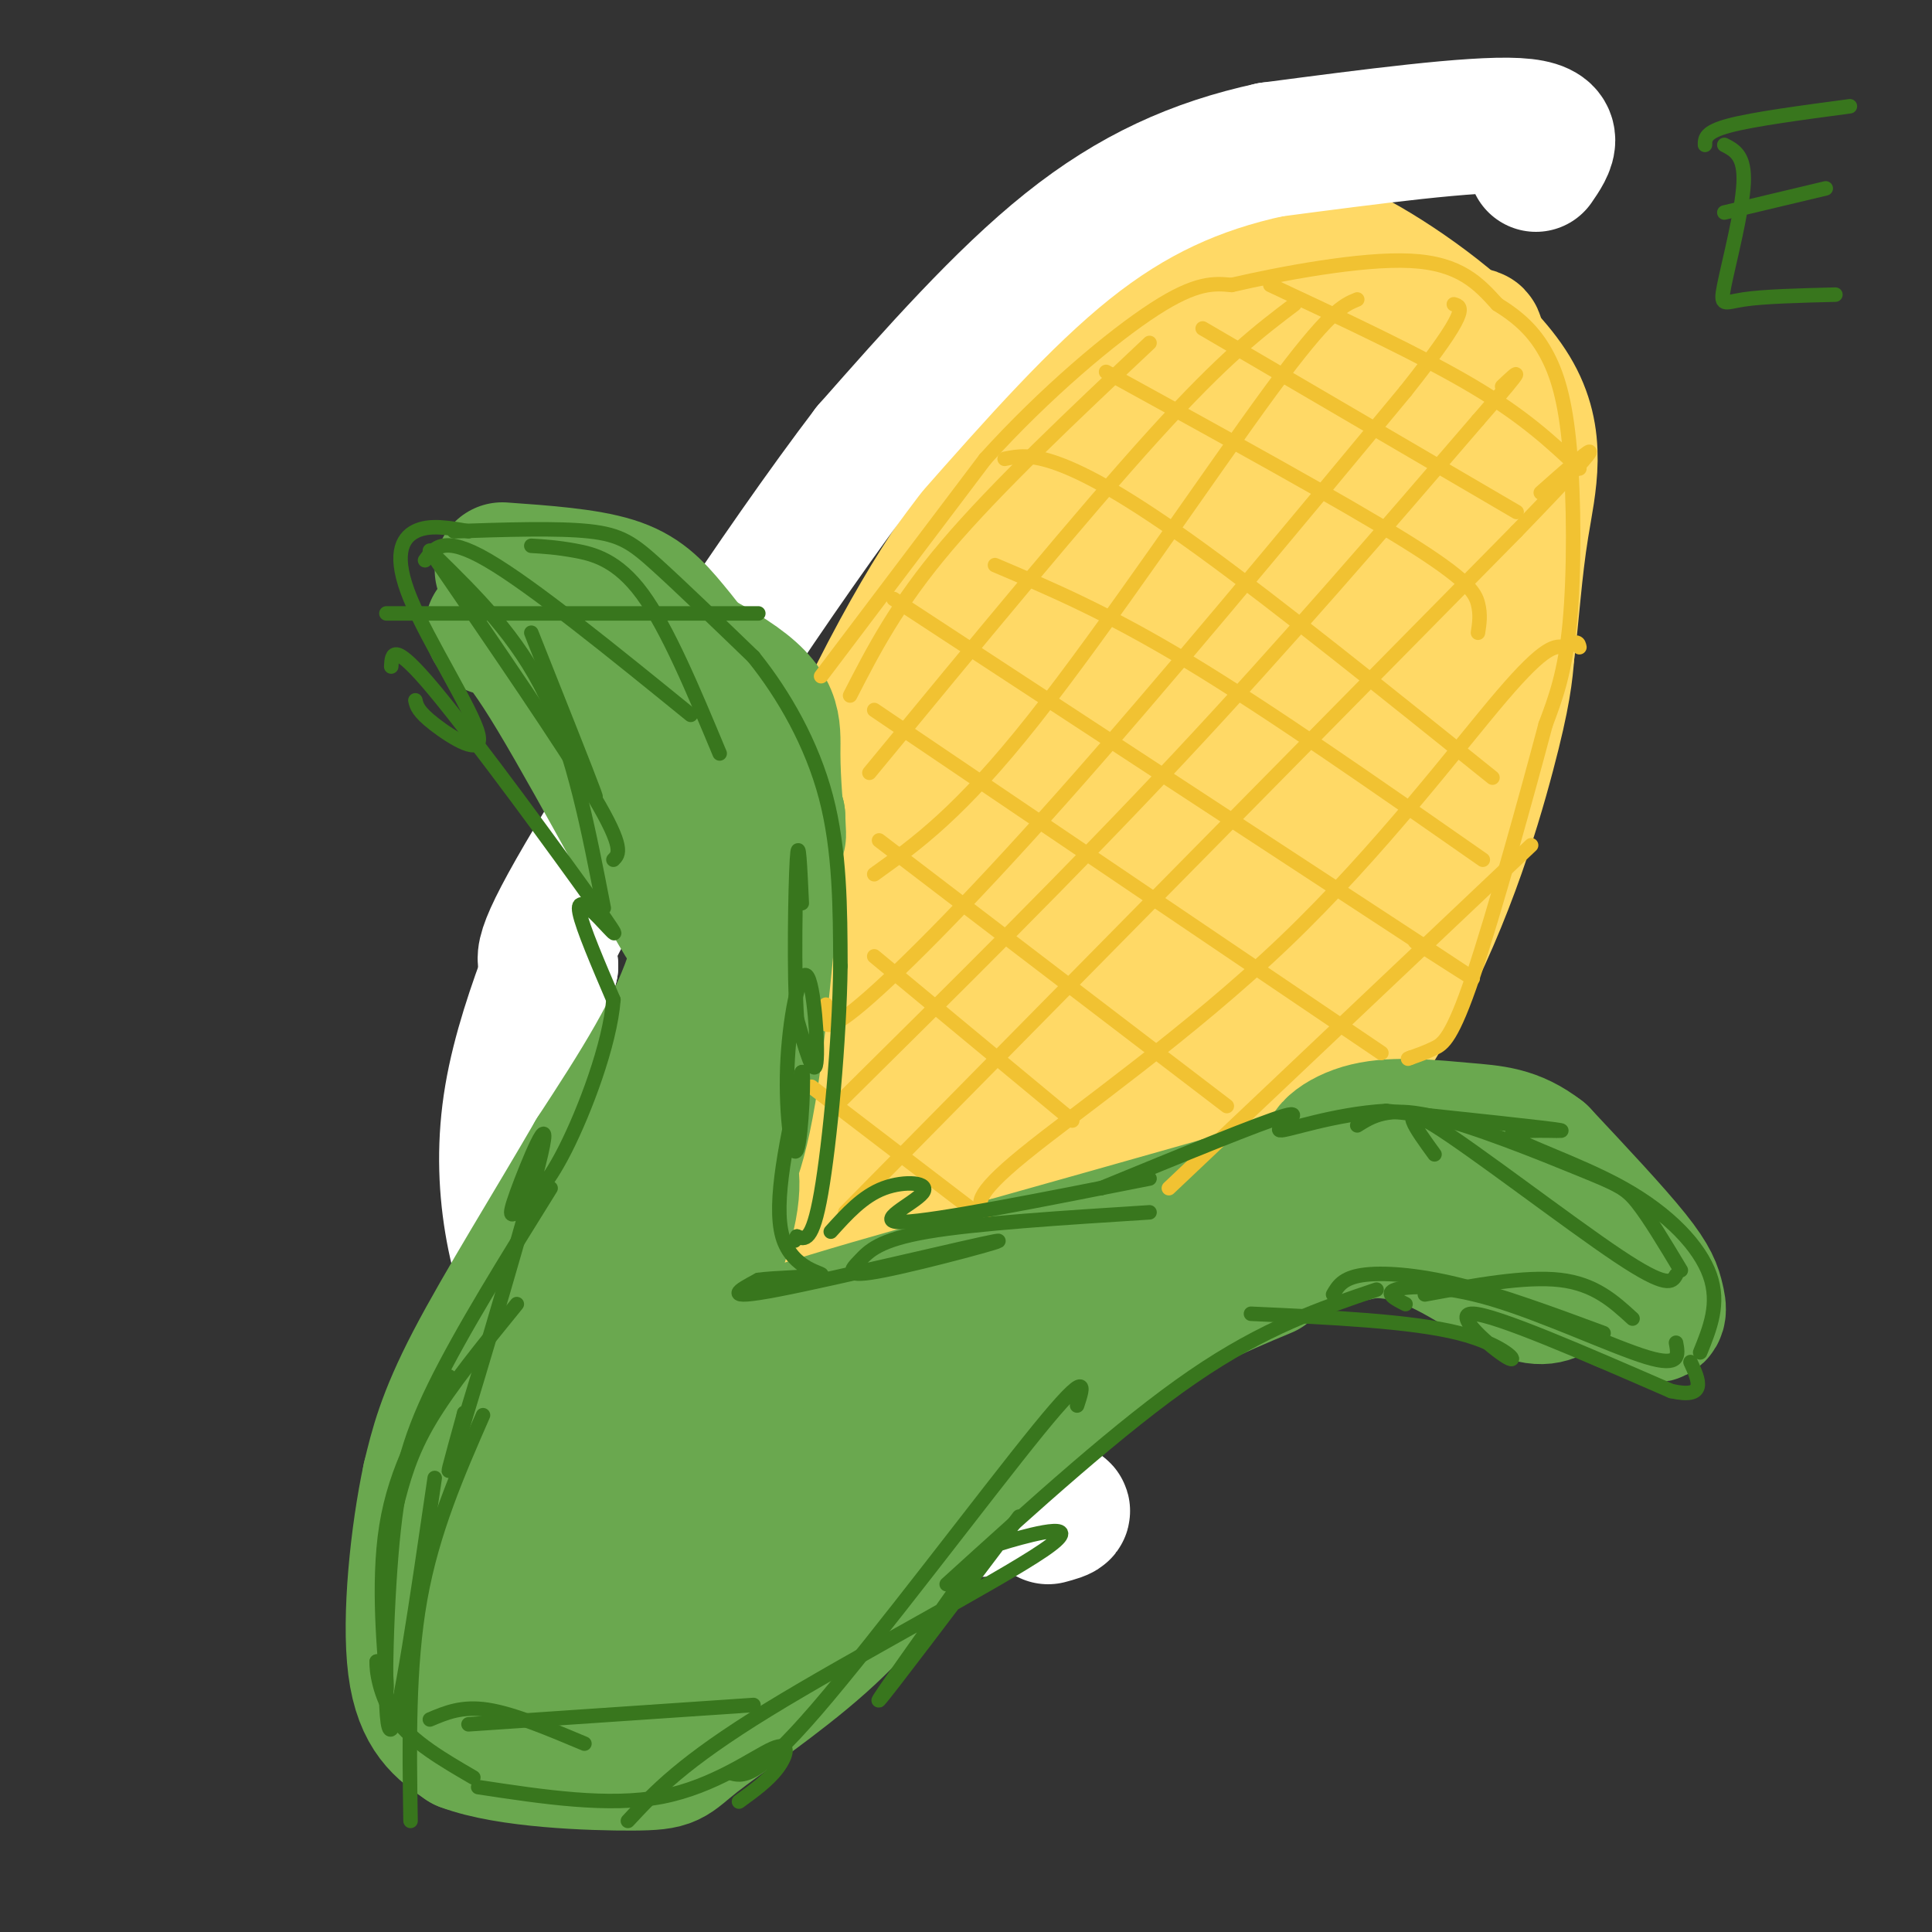 <svg viewBox='0 0 400 400' version='1.1' xmlns='http://www.w3.org/2000/svg' xmlns:xlink='http://www.w3.org/1999/xlink'><rect x="0" y="0" width="400" height="400" fill="#333333" stroke="none"/><g fill='none' stroke='rgb(255,217,102)' stroke-width='28' stroke-linecap='round' stroke-linejoin='round'><path d='M242,64c-13.022,13.844 -26.044,27.689 -40,49c-13.956,21.311 -28.844,50.089 -36,67c-7.156,16.911 -6.578,21.956 -6,27'/><path d='M160,207c-1.991,14.667 -3.967,37.833 -3,50c0.967,12.167 4.878,13.333 8,15c3.122,1.667 5.456,3.833 11,5c5.544,1.167 14.298,1.333 23,0c8.702,-1.333 17.351,-4.167 26,-7'/><path d='M225,270c7.190,-1.609 12.164,-2.132 23,-12c10.836,-9.868 27.533,-29.080 39,-49c11.467,-19.920 17.705,-40.549 21,-53c3.295,-12.451 3.648,-16.726 4,-21'/><path d='M312,135c1.006,-7.832 1.521,-16.911 3,-26c1.479,-9.089 3.922,-18.189 -2,-28c-5.922,-9.811 -20.210,-20.334 -30,-26c-9.790,-5.666 -15.083,-6.476 -24,-1c-8.917,5.476 -21.459,17.238 -34,29'/><path d='M225,83c-7.956,7.346 -10.845,11.212 -17,19c-6.155,7.788 -15.575,19.498 -29,47c-13.425,27.502 -30.856,70.794 -38,92c-7.144,21.206 -4.000,20.325 1,22c5.000,1.675 11.857,5.907 19,8c7.143,2.093 14.571,2.046 22,2'/><path d='M183,273c5.950,0.236 9.826,-0.174 16,-2c6.174,-1.826 14.644,-5.067 28,-20c13.356,-14.933 31.596,-41.559 42,-57c10.404,-15.441 12.973,-19.697 16,-33c3.027,-13.303 6.514,-35.651 10,-58'/><path d='M295,103c2.453,-13.564 3.584,-18.475 2,-23c-1.584,-4.525 -5.883,-8.664 -11,-11c-5.117,-2.336 -11.054,-2.869 -18,-3c-6.946,-0.131 -14.903,0.140 -21,2c-6.097,1.860 -10.334,5.308 -17,10c-6.666,4.692 -15.762,10.626 -29,33c-13.238,22.374 -30.619,61.187 -48,100'/><path d='M153,211c-9.639,20.703 -9.738,22.461 -11,27c-1.262,4.539 -3.687,11.859 -2,19c1.687,7.141 7.485,14.104 11,18c3.515,3.896 4.746,4.725 9,5c4.254,0.275 11.530,-0.003 15,1c3.470,1.003 3.134,3.287 10,-4c6.866,-7.287 20.933,-24.143 35,-41'/><path d='M220,236c17.344,-24.777 43.206,-66.219 55,-86c11.794,-19.781 9.522,-17.903 16,-36c6.478,-18.097 21.708,-56.171 11,-41c-10.708,15.171 -47.354,83.585 -84,152'/><path d='M218,225c-22.497,36.517 -36.741,51.810 -46,63c-9.259,11.190 -13.533,18.278 1,-8c14.533,-26.278 47.874,-85.921 69,-126c21.126,-40.079 30.036,-60.594 34,-71c3.964,-10.406 2.982,-10.703 2,-11'/><path d='M278,72c-2.816,1.585 -10.857,11.049 -15,13c-4.143,1.951 -4.389,-3.611 -32,40c-27.611,43.611 -82.588,136.395 -78,126c4.588,-10.395 68.739,-123.970 93,-167c24.261,-43.030 8.630,-15.515 -7,12'/><path d='M239,96c-9.638,14.803 -30.234,45.812 -44,70c-13.766,24.188 -20.701,41.556 -26,51c-5.299,9.444 -8.962,10.966 2,-6c10.962,-16.966 36.548,-52.419 48,-67c11.452,-14.581 8.771,-8.290 2,4c-6.771,12.290 -17.631,30.578 -28,51c-10.369,20.422 -20.248,42.978 -19,45c1.248,2.022 13.624,-16.489 26,-35'/><path d='M200,209c9.911,-14.156 21.689,-32.044 18,-26c-3.689,6.044 -22.844,36.022 -42,66'/></g>
<g fill='none' stroke='rgb(255,255,255)' stroke-width='28' stroke-linecap='round' stroke-linejoin='round'><path d='M318,34c2.583,-3.750 5.167,-7.500 -4,-8c-9.167,-0.500 -30.083,2.250 -51,5'/><path d='M263,31c-15.444,3.356 -28.556,9.244 -42,20c-13.444,10.756 -27.222,26.378 -41,42'/><path d='M180,93c-18.644,24.444 -44.756,64.556 -57,85c-12.244,20.444 -10.622,21.222 -9,22'/><path d='M114,200c-3.128,8.239 -6.447,17.837 -8,27c-1.553,9.163 -1.341,17.890 0,26c1.341,8.110 3.812,15.603 8,23c4.188,7.397 10.094,14.699 16,22'/><path d='M130,298c5.733,6.533 12.067,11.867 26,14c13.933,2.133 35.467,1.067 57,0'/><path d='M213,312c10.167,0.333 7.083,1.167 4,2'/></g>
<g fill='none' stroke='rgb(106,168,79)' stroke-width='28' stroke-linecap='round' stroke-linejoin='round'><path d='M104,118c8.652,0.614 17.305,1.228 23,3c5.695,1.772 8.434,4.702 12,9c3.566,4.298 7.960,9.965 8,13c0.040,3.035 -4.274,3.439 -10,0c-5.726,-3.439 -12.863,-10.719 -20,-18'/><path d='M117,125c4.077,-0.093 24.268,8.676 34,15c9.732,6.324 9.005,10.203 9,16c-0.005,5.797 0.713,13.514 1,16c0.287,2.486 0.144,-0.257 0,-3'/><path d='M161,169c-0.933,11.205 -3.266,40.718 -6,57c-2.734,16.282 -5.868,19.332 -7,20c-1.132,0.668 -0.262,-1.048 0,-3c0.262,-1.952 -0.083,-4.141 1,-4c1.083,0.141 3.595,2.612 2,11c-1.595,8.388 -7.298,22.694 -13,37'/><path d='M138,287c-0.067,2.289 6.267,-10.489 6,-11c-0.267,-0.511 -7.133,11.244 -14,23'/><path d='M336,270c-8.228,-13.887 -16.456,-27.774 -20,-31c-3.544,-3.226 -2.404,4.207 0,10c2.404,5.793 6.072,9.944 11,14c4.928,4.056 11.115,8.015 14,9c2.885,0.985 2.469,-1.004 2,-3c-0.469,-1.996 -0.991,-3.999 -5,-9c-4.009,-5.001 -11.504,-13.001 -19,-21'/><path d='M319,239c-5.532,-4.275 -9.861,-4.463 -16,-5c-6.139,-0.537 -14.089,-1.422 -20,0c-5.911,1.422 -9.784,5.152 -7,6c2.784,0.848 12.224,-1.186 2,2c-10.224,3.186 -40.112,11.593 -70,20'/><path d='M208,262c-5.929,1.988 14.250,-3.042 7,-1c-7.250,2.042 -41.929,11.155 -58,17c-16.071,5.845 -13.536,8.423 -11,11'/><path d='M146,289c-1.000,1.667 2.000,0.333 5,-1'/><path d='M102,130c1.964,-0.536 3.929,-1.071 13,14c9.071,15.071 25.250,45.750 28,49c2.750,3.250 -7.929,-20.929 -12,-30c-4.071,-9.071 -1.536,-3.036 1,3'/><path d='M132,166c2.505,4.443 8.267,14.050 12,25c3.733,10.950 5.438,23.244 4,30c-1.438,6.756 -6.018,7.973 -7,9c-0.982,1.027 1.634,1.863 -1,12c-2.634,10.137 -10.517,29.575 -16,40c-5.483,10.425 -8.567,11.836 -9,10c-0.433,-1.836 1.783,-6.918 4,-12'/><path d='M119,280c1.667,-3.500 3.833,-6.250 6,-9'/><path d='M149,207c-0.298,5.583 -0.597,11.167 0,14c0.597,2.833 2.088,2.917 -6,19c-8.088,16.083 -25.756,48.167 -29,54c-3.244,5.833 7.934,-14.583 13,-22c5.066,-7.417 4.019,-1.833 -1,8c-5.019,9.833 -14.009,23.917 -23,38'/><path d='M103,318c3.539,-3.002 23.887,-29.506 22,-29c-1.887,0.506 -26.008,28.021 -32,37c-5.992,8.979 6.145,-0.577 13,-7c6.855,-6.423 8.427,-9.711 10,-13'/><path d='M116,306c-2.964,3.726 -15.375,19.542 -15,18c0.375,-1.542 13.536,-20.440 24,-44c10.464,-23.560 18.232,-51.780 26,-80'/><path d='M151,200c3.833,-16.167 0.417,-16.583 -3,-17'/><path d='M143,160c3.583,21.000 7.167,42.000 1,65c-6.167,23.000 -22.083,48.000 -38,73'/><path d='M106,298c-7.238,14.344 -6.332,13.706 -8,20c-1.668,6.294 -5.911,19.522 -4,28c1.911,8.478 9.976,12.206 17,14c7.024,1.794 13.007,1.656 16,1c2.993,-0.656 2.997,-1.828 3,-3'/><path d='M106,314c-0.889,10.533 -1.778,21.067 -3,26c-1.222,4.933 -2.778,4.267 4,4c6.778,-0.267 21.889,-0.133 37,0'/><path d='M137,358c0.000,0.000 53.000,-66.000 53,-66'/><path d='M155,336c34.333,-28.917 68.667,-57.833 81,-69c12.333,-11.167 2.667,-4.583 -7,2'/><path d='M204,285c16.733,-8.489 33.467,-16.978 52,-23c18.533,-6.022 38.867,-9.578 46,-11c7.133,-1.422 1.067,-0.711 -5,0'/><path d='M274,251c-1.042,1.905 -2.083,3.810 1,4c3.083,0.190 10.292,-1.333 18,1c7.708,2.333 15.917,8.524 21,11c5.083,2.476 7.042,1.238 9,0'/><path d='M322,259c0.000,0.000 17.000,3.000 17,3'/><path d='M217,285c-4.576,-3.340 -9.152,-6.679 -29,6c-19.848,12.679 -54.970,41.378 -57,42c-2.030,0.622 29.030,-26.833 33,-30c3.970,-3.167 -19.152,17.952 -27,24c-7.848,6.048 -0.424,-2.976 7,-12'/><path d='M144,315c4.600,-7.067 12.600,-18.733 9,-17c-3.600,1.733 -18.800,16.867 -34,32'/><path d='M144,166c1.750,10.917 3.500,21.833 0,34c-3.500,12.167 -12.250,25.583 -21,39'/><path d='M123,239c-8.422,14.556 -18.978,31.444 -25,43c-6.022,11.556 -7.511,17.778 -9,24'/><path d='M89,306c-2.511,11.689 -4.289,28.911 -3,39c1.289,10.089 5.644,13.044 10,16'/><path d='M96,361c9.033,3.442 26.617,4.046 35,4c8.383,-0.046 7.565,-0.743 13,-5c5.435,-4.257 17.124,-12.073 26,-20c8.876,-7.927 14.938,-15.963 21,-24'/><path d='M191,316c10.244,-10.711 25.356,-25.489 38,-35c12.644,-9.511 22.822,-13.756 33,-18'/></g>
<g fill='none' stroke='rgb(241,194,50)' stroke-width='3' stroke-linecap='round' stroke-linejoin='round'><path d='M170,140c0.000,0.000 34.000,-45.000 34,-45'/><path d='M204,95c12.356,-13.667 26.244,-25.333 35,-31c8.756,-5.667 12.378,-5.333 16,-5'/><path d='M255,59c9.911,-2.289 26.689,-5.511 37,-5c10.311,0.511 14.156,4.756 18,9'/><path d='M310,63c4.762,2.952 7.668,5.833 10,10c2.332,4.167 4.089,9.622 5,20c0.911,10.378 0.974,25.679 0,36c-0.974,10.321 -2.987,15.660 -5,21'/><path d='M320,150c-3.750,14.143 -10.625,39.000 -15,52c-4.375,13.000 -6.250,14.143 -8,15c-1.750,0.857 -3.375,1.429 -5,2'/><path d='M292,219c-0.833,0.333 -0.417,0.167 0,0'/><path d='M176,144c4.833,-9.417 9.667,-18.833 20,-31c10.333,-12.167 26.167,-27.083 42,-42'/><path d='M180,160c22.167,-26.917 44.333,-53.833 59,-70c14.667,-16.167 21.833,-21.583 29,-27'/><path d='M181,181c8.889,-6.378 17.778,-12.756 33,-32c15.222,-19.244 36.778,-51.356 49,-68c12.222,-16.644 15.111,-17.822 18,-19'/><path d='M171,208c-0.667,3.444 -1.333,6.889 6,1c7.333,-5.889 22.667,-21.111 43,-44c20.333,-22.889 45.667,-53.444 71,-84'/><path d='M291,81c13.500,-17.000 11.750,-17.500 10,-18'/><path d='M174,228c24.000,-23.750 48.000,-47.500 70,-71c22.000,-23.500 42.000,-46.750 62,-70'/><path d='M306,87c11.167,-12.833 8.083,-9.917 5,-7'/><path d='M175,251c0.000,0.000 139.000,-141.000 139,-141'/><path d='M314,110c24.000,-24.833 14.500,-16.417 5,-8'/><path d='M204,251c-1.464,-1.554 -2.929,-3.107 8,-12c10.929,-8.893 34.250,-25.125 54,-44c19.750,-18.875 35.929,-40.393 45,-51c9.071,-10.607 11.036,-10.304 13,-10'/><path d='M324,134c2.667,-1.667 2.833,-0.833 3,0'/><path d='M242,246c0.000,0.000 75.000,-71.000 75,-71'/><path d='M263,59c15.667,7.333 31.333,14.667 42,21c10.667,6.333 16.333,11.667 22,17'/><path d='M249,68c0.000,0.000 65.000,38.000 65,38'/><path d='M229,77c24.511,13.467 49.022,26.933 62,35c12.978,8.067 14.422,10.733 15,13c0.578,2.267 0.289,4.133 0,6'/><path d='M208,95c2.644,-0.533 5.289,-1.067 11,1c5.711,2.067 14.489,6.733 30,18c15.511,11.267 37.756,29.133 60,47'/><path d='M206,117c11.583,4.917 23.167,9.833 40,20c16.833,10.167 38.917,25.583 61,41'/><path d='M185,124c0.000,0.000 110.000,72.000 110,72'/><path d='M295,196c18.000,11.833 8.000,5.417 -2,-1'/><path d='M181,147c0.000,0.000 105.000,71.000 105,71'/><path d='M182,174c0.000,0.000 72.000,55.000 72,55'/><path d='M181,198c0.000,0.000 41.000,34.000 41,34'/><path d='M168,225c0.000,0.000 34.000,26.000 34,26'/></g>
<g fill='none' stroke='rgb(56,118,29)' stroke-width='3' stroke-linecap='round' stroke-linejoin='round'><path d='M94,110c10.711,-0.356 21.422,-0.711 28,0c6.578,0.711 9.022,2.489 14,7c4.978,4.511 12.489,11.756 20,19'/><path d='M156,136c6.311,7.844 12.089,17.956 15,29c2.911,11.044 2.956,23.022 3,35'/><path d='M174,200c-0.200,15.489 -2.200,36.711 -4,47c-1.800,10.289 -3.400,9.644 -5,9'/><path d='M165,256c-0.833,1.500 -0.417,0.750 0,0'/><path d='M97,110c-4.046,-0.729 -8.093,-1.458 -11,0c-2.907,1.458 -4.676,5.102 -1,14c3.676,8.898 12.797,23.049 14,28c1.203,4.951 -5.514,0.700 -9,-2c-3.486,-2.700 -3.743,-3.850 -4,-5'/><path d='M81,138c0.140,-2.742 0.281,-5.483 9,5c8.719,10.483 26.018,34.191 33,44c6.982,9.809 3.649,5.718 1,3c-2.649,-2.718 -4.614,-4.062 -4,-1c0.614,3.062 3.807,10.531 7,18'/><path d='M127,207c-0.694,9.132 -5.928,22.964 -10,31c-4.072,8.036 -6.984,10.278 -9,12c-2.016,1.722 -3.138,2.926 -1,-3c2.138,-5.926 7.537,-18.980 5,-8c-2.537,10.980 -13.011,45.994 -17,59c-3.989,13.006 -1.495,4.003 1,-5'/><path d='M96,293c0.167,-0.833 0.083,-0.417 0,0'/><path d='M93,285c-5.533,9.444 -11.067,18.889 -13,31c-1.933,12.111 -0.267,26.889 0,32c0.267,5.111 -0.867,0.556 -2,-4'/><path d='M78,344c-0.133,1.511 0.533,7.289 4,12c3.467,4.711 9.733,8.356 16,12'/><path d='M99,370c13.536,2.054 27.071,4.107 38,2c10.929,-2.107 19.250,-8.375 23,-10c3.750,-1.625 2.929,1.393 1,4c-1.929,2.607 -4.964,4.804 -8,7'/><path d='M151,367c2.667,0.844 5.333,1.689 18,-13c12.667,-14.689 35.333,-44.911 46,-58c10.667,-13.089 9.333,-9.044 8,-5'/><path d='M196,328c18.083,-16.417 36.167,-32.833 51,-43c14.833,-10.167 26.417,-14.083 38,-18'/><path d='M259,272c16.589,0.762 33.179,1.524 43,4c9.821,2.476 12.875,6.667 10,5c-2.875,-1.667 -11.679,-9.190 -7,-9c4.679,0.190 22.839,8.095 41,16'/><path d='M346,288c7.500,1.667 5.750,-2.167 4,-6'/><path d='M352,280c2.049,-5.056 4.099,-10.112 2,-16c-2.099,-5.888 -8.346,-12.609 -18,-18c-9.654,-5.391 -22.715,-9.451 -23,-11c-0.285,-1.549 12.204,-0.585 10,-1c-2.204,-0.415 -19.102,-2.207 -36,-4'/><path d='M287,230c-11.060,0.643 -20.708,4.250 -22,4c-1.292,-0.250 5.774,-4.357 1,-3c-4.774,1.357 -21.387,8.179 -38,15'/><path d='M238,244c-22.179,4.399 -44.357,8.798 -51,9c-6.643,0.202 2.250,-3.792 4,-6c1.750,-2.208 -3.643,-2.631 -8,-1c-4.357,1.631 -7.679,5.315 -11,9'/><path d='M110,131c5.833,14.667 11.667,29.333 13,33c1.333,3.667 -1.833,-3.667 -5,-11'/><path d='M357,30c2.149,1.101 4.298,2.202 4,8c-0.298,5.798 -3.042,16.292 -4,21c-0.958,4.708 -0.131,3.631 4,3c4.131,-0.631 11.565,-0.815 19,-1'/><path d='M357,44c0.000,0.000 21.000,-5.000 21,-5'/><path d='M353,30c0.000,-1.333 0.000,-2.667 5,-4c5.000,-1.333 15.000,-2.667 25,-4'/><path d='M332,276c-10.578,-3.911 -21.156,-7.822 -30,-10c-8.844,-2.178 -15.956,-2.622 -20,-2c-4.044,0.622 -5.022,2.311 -6,4'/><path d='M347,278c0.476,2.548 0.952,5.095 -6,3c-6.952,-2.095 -21.333,-8.833 -32,-12c-10.667,-3.167 -17.619,-2.762 -20,-2c-2.381,0.762 -0.190,1.881 2,3'/><path d='M347,264c-0.844,1.444 -1.689,2.889 -12,-4c-10.311,-6.889 -30.089,-22.111 -38,-27c-7.911,-4.889 -3.956,0.556 0,6'/><path d='M348,263c-3.280,-5.464 -6.560,-10.929 -9,-14c-2.440,-3.071 -4.042,-3.750 -12,-7c-7.958,-3.250 -22.274,-9.071 -31,-11c-8.726,-1.929 -11.863,0.036 -15,2'/><path d='M338,273c-3.917,-3.583 -7.833,-7.167 -15,-8c-7.167,-0.833 -17.583,1.083 -28,3'/><path d='M90,115c8.583,8.417 17.167,16.833 23,29c5.833,12.167 8.917,28.083 12,44'/><path d='M89,114c13.833,20.167 27.667,40.333 34,51c6.333,10.667 5.167,11.833 4,13'/><path d='M80,127c0.000,0.000 77.000,0.000 77,0'/><path d='M88,116c1.917,-2.667 3.833,-5.333 13,0c9.167,5.333 25.583,18.667 42,32'/><path d='M110,113c2.600,0.156 5.200,0.311 9,1c3.800,0.689 8.800,1.911 14,9c5.200,7.089 10.600,20.044 16,33'/><path d='M100,293c-5.250,12.000 -10.500,24.000 -13,38c-2.500,14.000 -2.250,30.000 -2,46'/><path d='M90,306c-3.679,25.250 -7.357,50.500 -9,52c-1.643,1.500 -1.250,-20.750 0,-36c1.250,-15.250 3.357,-23.500 9,-35c5.643,-11.500 14.821,-26.250 24,-41'/><path d='M82,312c1.417,-5.500 2.833,-11.000 7,-18c4.167,-7.000 11.083,-15.500 18,-24'/><path d='M89,356c3.333,-1.417 6.667,-2.833 12,-2c5.333,0.833 12.667,3.917 20,7'/><path d='M97,357c0.000,0.000 59.000,-4.000 59,-4'/><path d='M130,377c5.632,-6.060 11.264,-12.121 29,-23c17.736,-10.879 47.576,-26.578 57,-33c9.424,-6.422 -1.567,-3.567 -7,-2c-5.433,1.567 -5.309,1.845 -11,10c-5.691,8.155 -17.197,24.187 -16,23c1.197,-1.187 15.099,-19.594 29,-38'/><path d='M238,251c-17.986,1.143 -35.972,2.285 -46,4c-10.028,1.715 -12.099,4.001 -14,6c-1.901,1.999 -3.633,3.711 5,2c8.633,-1.711 27.632,-6.845 23,-6c-4.632,0.845 -32.895,7.670 -45,10c-12.105,2.330 -8.053,0.165 -4,-2'/><path d='M157,265c2.845,-0.464 11.958,-0.625 13,-1c1.042,-0.375 -5.988,-0.964 -8,-8c-2.012,-7.036 0.994,-20.518 4,-34'/><path d='M166,222c0.567,-0.997 -0.017,13.509 -1,16c-0.983,2.491 -2.367,-7.033 -2,-17c0.367,-9.967 2.483,-20.376 4,-19c1.517,1.376 2.433,14.536 2,18c-0.433,3.464 -2.217,-2.768 -4,-9'/><path d='M165,211c-0.667,-9.133 -0.333,-27.467 0,-33c0.333,-5.533 0.667,1.733 1,9'/></g>
</svg>